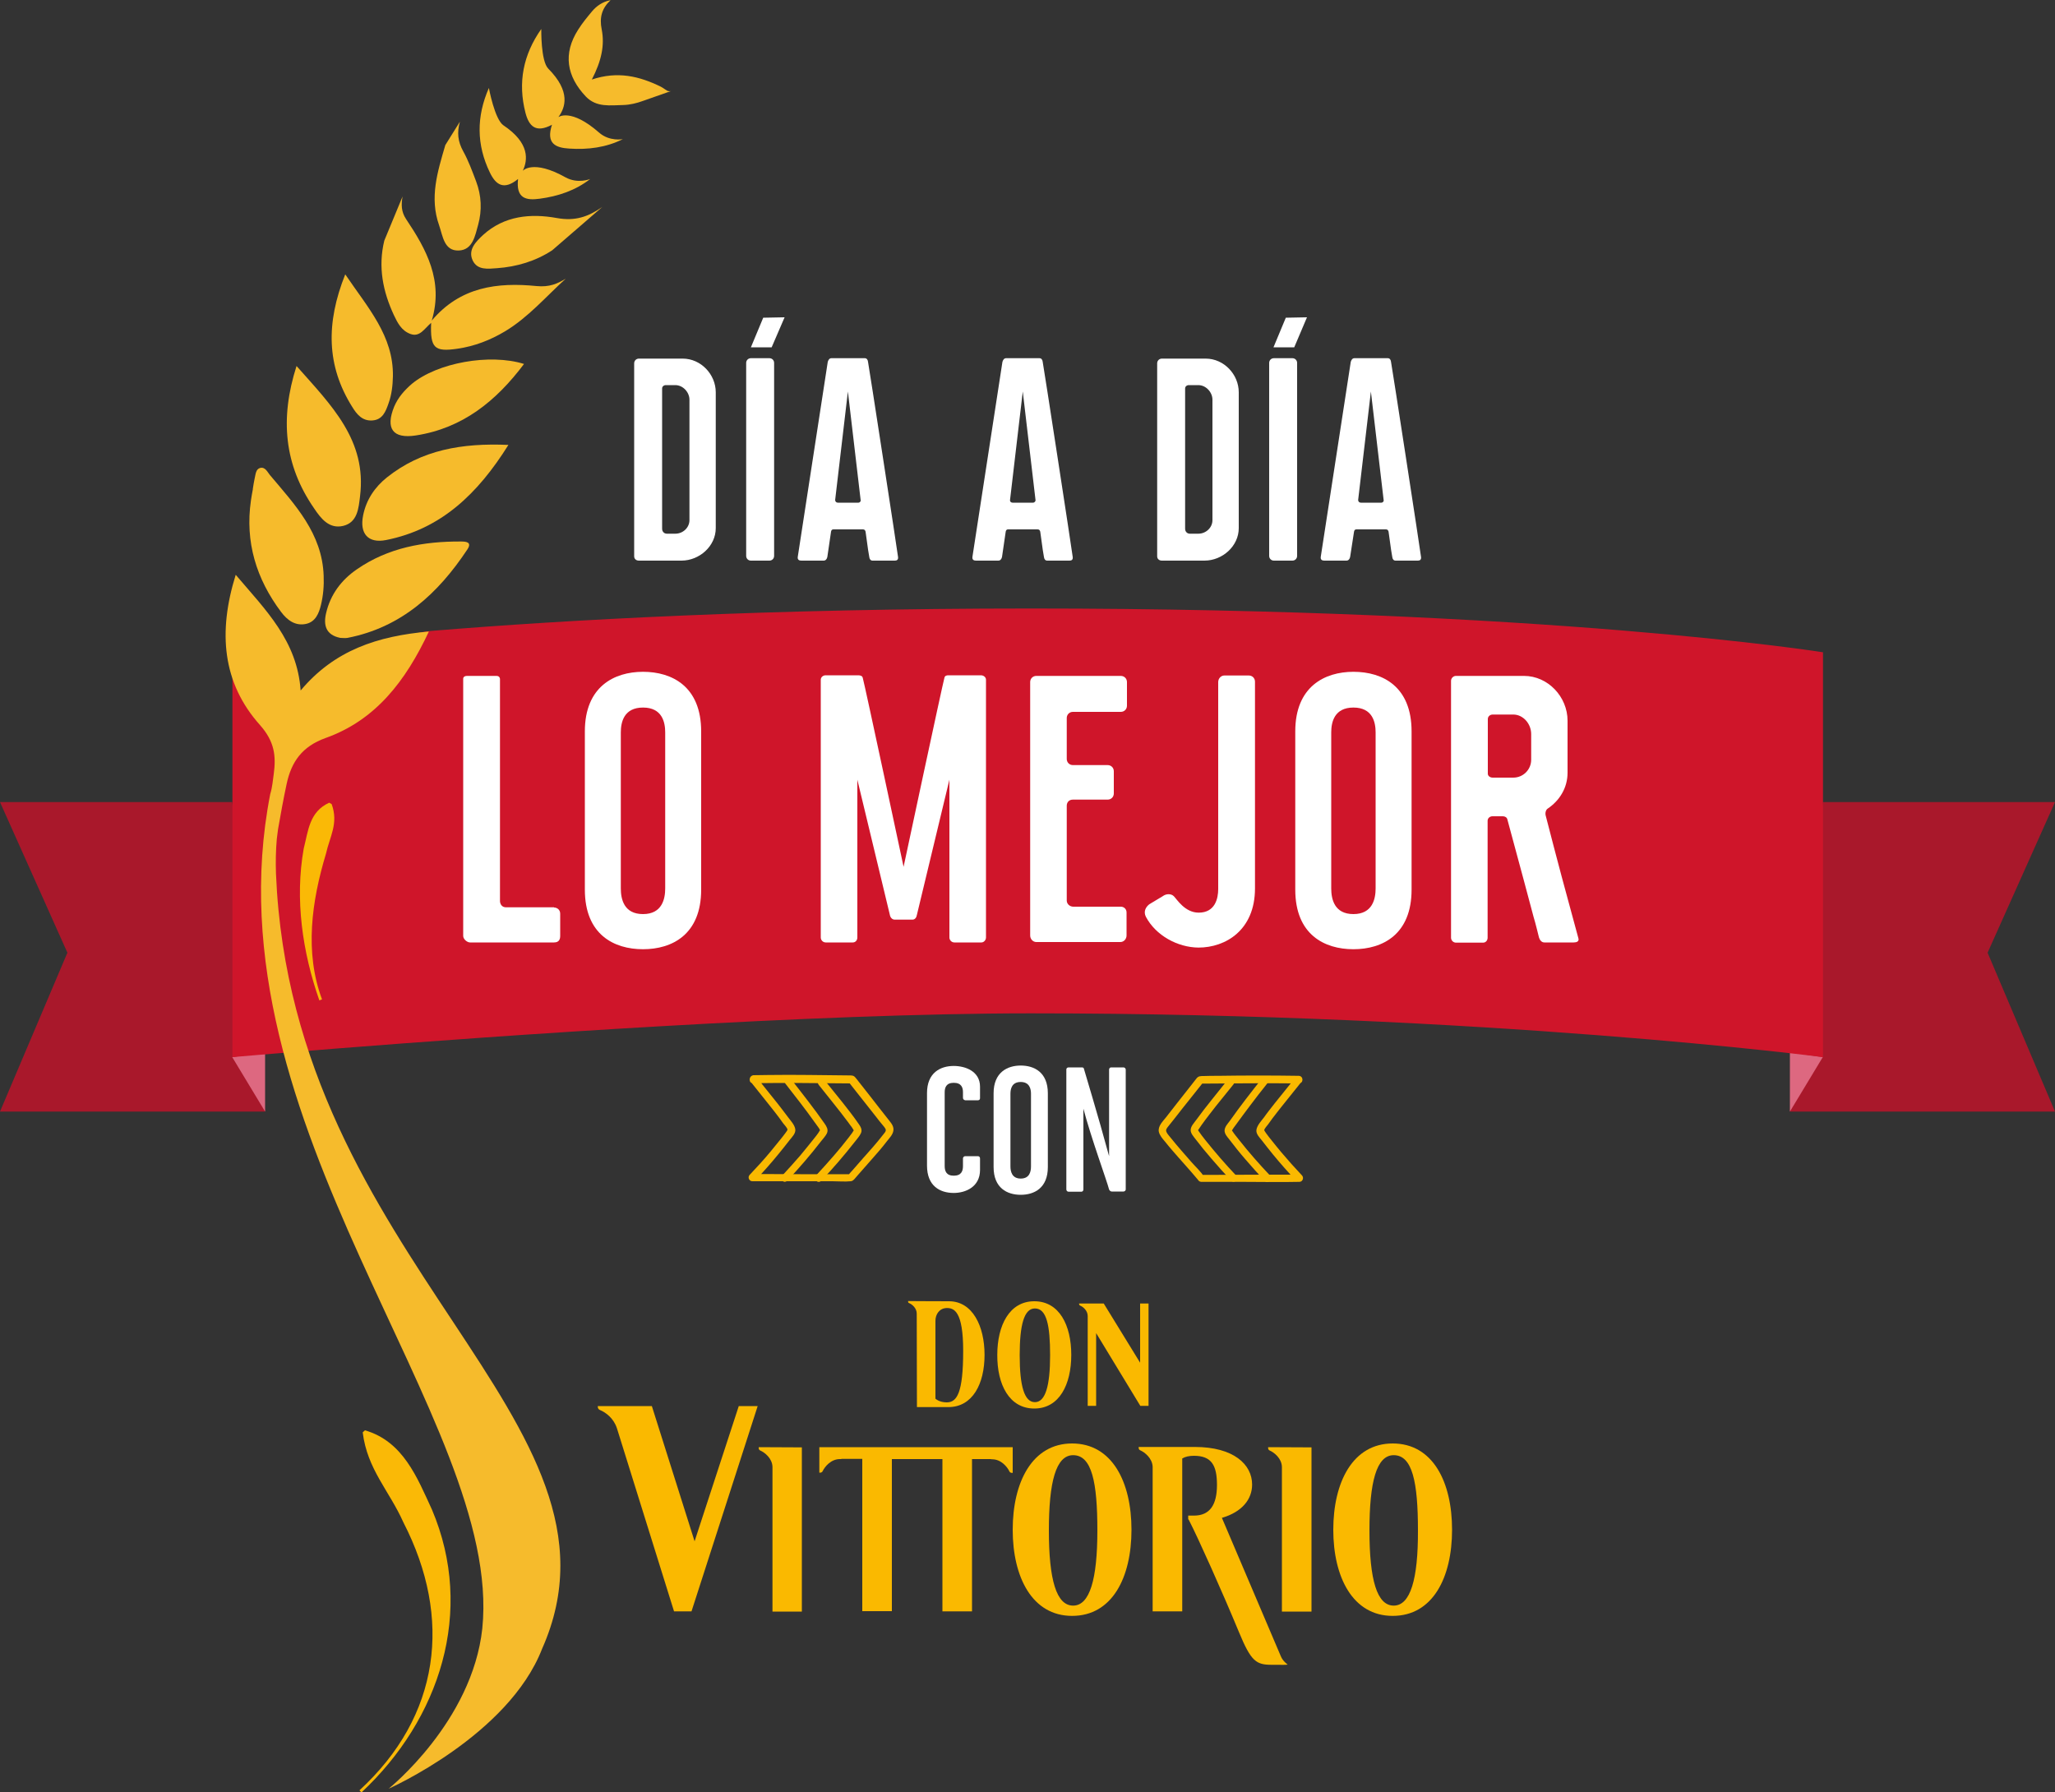 <?xml version="1.0" encoding="utf-8"?>
<!-- Generator: Adobe Illustrator 18.1.1, SVG Export Plug-In . SVG Version: 6.00 Build 0)  -->
<svg version="1.1" id="Layer_1" xmlns="http://www.w3.org/2000/svg" xmlns:xlink="http://www.w3.org/1999/xlink" x="0px" y="0px"
	 viewBox="0 0 1000 872.2" enable-background="new 0 0 1000 872.2" xml:space="preserve">
<rect x="0" y="0" width="1000" height="872.2" fill="#333333" stroke="none"/>
<g>
	<polygon fill-rule="evenodd" clip-rule="evenodd" fill="#A9182B" points="1000,540.9 871,540.9 887,390.3 1000,390.3 967.2,463.6 	
		"/>
	<polygon fill-rule="evenodd" clip-rule="evenodd" fill="#DD6880" points="871,512.1 871,540.9 887,514.4 	"/>
	<polygon fill-rule="evenodd" clip-rule="evenodd" fill="#A9182B" points="0,540.9 129,540.9 113,390.3 0,390.3 32.8,463.6 	"/>
	<polygon fill-rule="evenodd" clip-rule="evenodd" fill="#DD6880" points="129,512.1 129,540.9 113,514.4 	"/>
	<path fill-rule="evenodd" clip-rule="evenodd" fill="#CF152A" d="M887,514.4c0,0-163.3-21.3-385.4-21.3
		c-106.3,0-259.1,10.9-337.6,17.1c-31.4,2.5-50.9,4.2-50.9,4.2V317.5c0,0,5.9-0.9,17.5-2.4c3.7-0.5,9.1,25,14,24.4
		c16-1.9,37.1-30.1,65.3-32.5c65.7-5.4,163.9-10.9,291.8-10.9c252,0,385.4,21.3,385.4,21.3V514.4z"/>
	<path fill="#FAB900" d="M503.3,685.4c12.2,0,18-11.7,18-26.1c0-14.4-5.8-26.1-18-26.1c-12.1,0-18,11.7-18,26.1
		C485.2,673.7,491.1,685.4,503.3,685.4 M503.6,636.7c5.7,0,7.4,8.2,7.4,22.8c0,14.9-2.3,22.8-7.4,22.8c-5.1,0-7.4-7.7-7.4-22.8
		C496.2,644.8,498.3,636.7,503.6,636.7"/>
	<path fill="#FAB900" d="M525.6,635.3c1.5,0.6,3.7,2.5,3.7,5.1v43.7h4.1v-35.4l21.5,35.4h4v-49.8h-4.1v28.8l-17.7-28.8h-12
		C525.1,634.3,525,635,525.6,635.3"/>
	<path fill="#FAB900" d="M338,750l-20.8-65.8l-26.3,0c0,0-0.2,1.4,1,1.9c2.9,1.2,6.7,4,8.3,8.9c0,0.1,0.1,0.2,0.1,0.3l27.7,88.8h8.5
		l32.2-99.9h-9.2L338,750z"/>
	<path fill="#FAB900" d="M369.2,704.2c0,0-0.2,1.2,0.7,1.6c2.3,1,5.9,3.9,6,8v70.4h14.3v-79.9L369.2,704.2z"/>
	<path fill="#FAB900" d="M617.1,704.2c0,0-0.2,1.2,0.7,1.6c2.3,1,5.9,3.9,6,8l0,70.4l14.4,0v-79.9L617.1,704.2z"/>
	<path fill="#FAB900" d="M677.7,702.4c-19.4,0-28.9,18.8-28.9,42c0,23.1,9.5,41.9,28.9,41.9c19.6,0,28.9-18.8,28.9-41.9
		C706.6,721.2,697.3,702.4,677.7,702.4 M678.2,781.3c-8.1,0-11.8-12.4-11.8-36.6c0-23.5,3.4-36.6,11.8-36.6
		c9.1,0,11.8,13.1,11.8,36.6C690.1,768.5,686.3,781.3,678.2,781.3"/>
	<path fill="#FAB900" d="M623.3,806c-5.9-13.9-27-63.4-28.7-67.4c9.9-2.9,14.7-9.1,14.7-16.2c0-9.8-9-18.3-27.9-18.3
		c-5.9,0-27.3,0-27.3,0s-0.2,1.2,0.7,1.6c2.3,1,5.9,3.9,6.1,8v70.4h14.4v-74.4c1.5-0.9,3.4-1.3,5.7-1.3c8.6,0,11.2,4.7,11.2,14.2
		c0,9.7-3.5,14.9-11.2,14.9h-2.8v1.8c0.1,0,0.3,0.2,0.4,0.5c4.4,8.5,16.1,34.6,24.3,54.4c5.9,14.3,8.4,15.9,15.9,15.9
		c6.1,0,6.6,0.1,7.8-0.1C626.4,809.8,624.3,808.4,623.3,806"/>
	<path fill="#FAB900" d="M521.7,702.4c-19.4,0-28.9,18.8-28.9,42c0,23.1,9.5,41.9,28.9,41.9c19.6,0,28.9-18.8,28.9-41.9
		C550.6,721.2,541.2,702.4,521.7,702.4 M522.2,781.3c-8.1,0-11.8-12.4-11.8-36.6c0-23.5,3.4-36.6,11.8-36.6
		c9.1,0,11.8,13.1,11.8,36.6C534,768.5,530.3,781.3,522.2,781.3"/>
	<path fill="#FAB900" d="M492.8,710L492.8,710l0-5.8h-94.1v5.8v6.6c0,0,1.2,0.2,1.6-0.7c1.1-2.3,4.1-5.9,8.4-5.9
		c0.4,0,0.7,0,0.9-0.1h10v74.1h14.4V710h24.6v74.1h14.4V710h8.9c0.2,0,0.5,0.1,0.9,0.1c4.3,0,7.3,3.6,8.4,5.9
		c0.4,0.9,1.6,0.7,1.6,0.7V710z"/>
	<path fill="#FAB900" d="M461.8,633.2c-11.4,0-19.9-0.1-19.9-0.1s0,0.2,0,0.4c0,0.2,0.2,0.5,0.5,0.6c1.5,0.6,3.7,2.5,3.7,5.1
		c0,0.5,0.1,45.5,0.1,45.5s3.6,0,15.3,0c11.7,0,17.6-11.2,17.6-25.4C479.1,645.2,473.2,633.2,461.8,633.2 M460.7,682.4
		c-3.7,0-5.5-1.8-5.5-1.8s0-34.7,0-37.9s2-6.2,5.6-6.2c3.4,0,7.9,1.5,7.9,20.8C468.7,678,465.6,682.4,460.7,682.4"/>
	<path fill="#FFFFFF" d="M269.6,441.6c1.5,0,3,1.1,3,3v10.8c0,1.7-0.6,3.2-3,3.2h-40.9c-1.3,0-3.3-1.5-3.3-3.2v-125
		c0,0-0.2-1.5,1.9-1.5h14.3c1.7,0,1.7,1.5,1.7,1.5v108.1c0,0,0,3,3,3H269.6z"/>
	<path fill="#FFFFFF" d="M341.2,355.9v77c0,21.8-14.1,29-28.3,29c-14.1,0-28.3-7.1-28.3-29v-77c0-21.8,14.3-29,28.3-29
		C327.1,326.9,341.2,334.1,341.2,355.9 M323.7,356.4c0-5-1.5-12.1-10.8-12.1c-9.3,0-10.8,7.1-10.8,12.1v75.9
		c0,5.2,1.5,12.5,10.8,12.5c9.3,0,10.8-7.4,10.8-12.5V356.4z"/>
	<path fill="#FFFFFF" d="M479.8,330.8v125.4c0,1.3-1.1,2.4-2.2,2.4h-13.2c-1.3,0-2.4-1.1-2.4-2.4v-76.8l-15.8,65.7
		c-0.2,1.3-0.9,2.4-2.2,2.4h-8.6c-1.3,0-2.2-1.1-2.4-2.4l-15.8-65.7v76.8c0,1.3-0.9,2.4-2.2,2.4h-13.2c-1.3,0-2.4-1.1-2.4-2.4V330.8
		c0-1.3,1.1-2.2,2.4-2.2h15.8c0.9,0,1.9,0.2,2.2,1.1c0.9,3,19.9,92.1,19.9,92.1s19-89.1,19.9-92.1c0.2-0.9,1.1-1.1,1.9-1.1h16
		C478.7,328.7,479.8,329.5,479.8,330.8"/>
	<path fill="#FFFFFF" d="M519.1,349.4v19.9c0,1.7,1.3,3,3,3H539c1.7,0,3,1.3,3,3v10.8c0,1.7-1.3,3-3,3h-16.9c-1.9,0-3,1.3-3,3v46.1
		c0,1.7,1.5,3,3.2,3h23.1c1.5,0,2.8,1.1,2.8,2.8v11.2c0,1.7-1.3,3.2-3,3.2h-40.9c-1.7,0-3-1.5-3-3.2V331.9c0-1.7,1.3-3,3-3h41.1
		c1.7,0,3,1.3,3,3v11.5c0,1.7-1.3,3-3,3h-23.3C520.4,346.4,519.1,347.7,519.1,349.4"/>
	<path fill="#FFFFFF" d="M557.6,446.1c-1.3-2.6,0-4.8,1.7-6.1l6.5-3.9c1.7-1.3,4.1-1.3,5.4,0c1.5,1.5,5.4,8,12.1,8
		c8,0,9.5-6.9,9.5-11.5V331.9c0-1.7,1.3-3.2,3-3.2h11.9c1.7,0,3,1.3,3,3v100.6c0,20.3-14.3,28.8-27.5,28.8
		C573,461,562.4,455.2,557.6,446.1"/>
	<path fill="#FFFFFF" d="M686.9,355.9v77c0,21.8-14.1,29-28.3,29c-14.1,0-28.3-7.1-28.3-29v-77c0-21.8,14.3-29,28.3-29
		C672.9,326.9,686.9,334.1,686.9,355.9 M669.4,356.4c0-5-1.5-12.1-10.8-12.1c-9.3,0-10.8,7.1-10.8,12.1v75.9
		c0,5.2,1.5,12.5,10.8,12.5c9.3,0,10.8-7.4,10.8-12.5V356.4z"/>
	<path fill="#FFFFFF" d="M765.8,458.6h-14.3c-1.3,0-2.2-1.1-2.6-2.4c0,0-1.9-7.8-2.6-9.9c-2.4-8.9-6.3-23.8-12.8-47.6
		c-0.2-0.9-1.1-1.5-2.2-1.5h-5c-1.3,0-2.4,0.9-2.4,2.2v56.9c0,1.3-0.9,2.4-2.2,2.4h-13.2c-1.3,0-2.4-1.1-2.4-2.4v-125
		c0-1.3,1.1-2.4,2.4-2.4h33.1c11.7,0,21.2,10.2,21.2,21.8V376c0,7.4-3.9,13.6-9.7,17.5c-0.9,0.6-1.3,2.2-0.9,3.5
		c5.4,21,10.2,38.9,15.8,59.3C768.7,458.2,767.1,458.6,765.8,458.6 M745.1,357.2c0-5-3.9-9.5-8.7-9.5h-10c-1.3,0-2.4,0.9-2.4,2.2
		v26.6c0,1.1,1.1,1.9,2.4,1.9h10c4.8,0,8.7-3.9,8.7-8.7V357.2z"/>
	<path fill="#FFFFFF" d="M308.6,176.8c0-1.3,1-2.3,2.3-2.3h21.3c8.9,0,16.1,7.7,16.1,16.4V257c0,8.7-7.9,15.8-16.7,15.8h-20.7
		c-1.3,0-2.3-0.8-2.3-2.1V176.8z M324.5,259.7h4.1c3.8,0,6.9-3,6.9-6.6v-58.6c0-3.6-3.1-7.1-6.9-7.1H324c-1,0-1.8,0.7-1.8,1.6v68.3
		C322.2,258.7,323.2,259.7,324.5,259.7"/>
	<path fill="#FFFFFF" d="M363.1,176.6c0-1.3,1-2.3,2.3-2.3h9c1.3,0,2.3,1,2.3,2.3v93.9c0,1.3-1,2.3-2.3,2.3h-9c-1.3,0-2.3-1-2.3-2.3
		V176.6z"/>
	<path fill="#FFFFFF" d="M402.8,176.1c0.3-1,0.8-1.8,1.8-1.8h16.2c1,0,1.5,0.8,1.6,1.8c0.2,0.5,14.3,92.2,14.6,94.9
		c0.2,1.5-0.7,1.8-1.6,1.8h-10.8c-1,0-1.5-0.8-1.6-1.8c-0.2-1-0.7-3.9-1.8-12.3c-0.2-0.7-0.5-1.1-1.3-1.1h-14.4
		c-0.7,0-1,0.5-1.1,1.1l-1.8,12.3c-0.2,1-0.8,1.8-1.8,1.8H390c-1,0-2-0.3-1.8-1.8L402.8,176.1z M407.7,244.6h10
		c0.7,0,1.3-0.7,1.1-1.3l-6.2-52.8l-6.2,52.8C406.4,244.1,407,244.6,407.7,244.6"/>
	<path fill="#FFFFFF" d="M487.8,176.1c0.3-1,0.8-1.8,1.8-1.8h16.2c1,0,1.5,0.8,1.6,1.8c0.2,0.5,14.3,92.2,14.6,94.9
		c0.2,1.5-0.7,1.8-1.6,1.8h-10.8c-1,0-1.5-0.8-1.6-1.8c-0.2-1-0.7-3.9-1.8-12.3c-0.2-0.7-0.5-1.1-1.3-1.1h-14.4
		c-0.7,0-1,0.5-1.1,1.1l-1.8,12.3c-0.2,1-0.8,1.8-1.8,1.8H475c-1,0-2-0.3-1.8-1.8L487.8,176.1z M492.7,244.6h10
		c0.7,0,1.3-0.7,1.2-1.3l-6.2-52.8l-6.2,52.8C491.4,244.1,492,244.6,492.7,244.6"/>
	<path fill="#FFFFFF" d="M563.1,176.8c0-1.3,1-2.3,2.3-2.3h21.3c8.9,0,16.1,7.7,16.1,16.4V257c0,8.7-7.9,15.8-16.7,15.8h-20.7
		c-1.3,0-2.3-0.8-2.3-2.1V176.8z M579,259.7h4.1c3.8,0,6.9-3,6.9-6.6v-58.6c0-3.6-3.1-7.1-6.9-7.1h-4.6c-1,0-1.8,0.7-1.8,1.6v68.3
		C576.7,258.7,577.7,259.7,579,259.7"/>
	<path fill="#FFFFFF" d="M617.6,176.6c0-1.3,1-2.3,2.3-2.3h9c1.3,0,2.3,1,2.3,2.3v93.9c0,1.3-1,2.3-2.3,2.3h-9c-1.3,0-2.3-1-2.3-2.3
		V176.6z"/>
	<path fill="#FFFFFF" d="M657.3,176.1c0.3-1,0.8-1.8,1.8-1.8h16.2c1,0,1.5,0.8,1.6,1.8c0.2,0.5,14.3,92.2,14.6,94.9
		c0.2,1.5-0.7,1.8-1.6,1.8h-10.8c-1,0-1.5-0.8-1.6-1.8c-0.2-1-0.7-3.9-1.8-12.3c-0.2-0.7-0.5-1.1-1.3-1.1h-14.4
		c-0.7,0-1,0.5-1.1,1.1L657,271c-0.2,1-0.8,1.8-1.8,1.8h-10.7c-1,0-2-0.3-1.8-1.8L657.3,176.1z M662.2,244.6h10
		c0.7,0,1.3-0.7,1.1-1.3l-6.2-52.8l-6.2,52.8C660.9,244.1,661.5,244.6,662.2,244.6"/>
	<polyline fill="#FFFFFF" points="619.7,169 629.8,169 636,154.4 625.7,154.6 	"/>
	<polyline fill="#FFFFFF" points="365.4,169 375.5,169 381.8,154.4 371.4,154.6 	"/>
	<path fill="#F6BB2C" d="M134.3,425.2c-0.2-5.7-0.1-11.4,0.4-17c0.2-1.7,0.4-3.4,0.6-4.7c1.3-7.4,2.6-14.7,4.2-22.1
		c2.3-10.7,7.5-18.2,19-22.3c24.3-8.7,38.9-27.7,50.2-51.8c-25,2.2-46,9.1-62.4,28.7c-1.7-24.2-16.9-39-31.6-56.3
		c-8.7,27.9-6.5,52.6,11.8,73.1c7.1,8,7.9,15,6.7,23.9c-0.5,3.2-0.6,6.1-1.7,9.7c-31.5,161.2,113.5,304.6,103.2,406
		c-4.9,45.5-45.6,78-45.6,78s58.3-25.8,74.7-68.1C313,691.5,142.1,614.4,134.3,425.2"/>
	<path fill="#F6BB2C" d="M195.9,95.6c-0.7,3.9-0.7,7.4,1.7,11c9.9,14.8,18.3,30,12.5,49.4c13.9-16.5,32-18.7,51-16.8
		c6.2,0.6,10.1-1.1,14.2-3.6c0.4,0.8-0.4-0.8,0,0c-9.6,8.7-18.2,18.8-29.5,25.6c-7.2,4.3-14.9,7.3-23.3,8.5
		c-11.1,1.6-13.2-0.3-12.7-12.6c-3.3,2.8-5.5,7.1-10.1,5.4c-4.3-1.6-6.2-5.3-8-9.1c-5.4-11.6-7.8-23.5-4.7-36.3"/>
	<path fill="#F6BB2C" d="M254.4,83.1C256.8,78,258,69.7,245,61c-4.3-2.9-7.1-18.2-7.1-18.2c-6.1,13.9-6.1,27.6,0.5,41.2
		c2.9,6,6.8,8.7,13.7,3.1c-1.1,9.5,3.9,10.5,10.5,9.6c9-1.2,17.4-4,24.6-9.6c0,0-6,2.5-12-0.8C259.3,77.4,254.4,83.1,254.4,83.1"/>
	<path fill="#F6BB2C" d="M247.4,216.5c-14.9,23.8-32.8,41-59.6,46.3c-8.7,1.7-12.9-3.2-11.1-12c1.5-7.6,5.7-13.8,11.6-18.5
		C205.1,218.9,224.8,215.5,247.4,216.5"/>
	<path fill="#F6BB2C" d="M165.6,310.4c-7.1-1.4-8.3-6.3-6.9-12.1c2.1-9,7.4-16.1,15-21.3c15.2-10.5,32.5-13.6,50.6-13.5
		c2.6,0,5.5,0.3,3.1,3.9c-14.2,21.4-32.1,37.9-58.3,43C167.9,310.6,166.7,310.4,165.6,310.4"/>
	<path fill="#F6BB2C" d="M144.3,178.1c16.9,19.1,34.3,36.1,30.9,63.4c-0.7,5.8-1.2,12.7-8.2,14.4c-6.8,1.6-10.8-3.5-14.2-8.6
		C138.3,226.3,136.1,203.7,144.3,178.1"/>
	<path fill="#F6BB2C" d="M123,238.1c0.3-1.8,0.5-3.5,0.9-5.2c0.5-2,0.5-4.6,2.7-5.2c2.4-0.6,3.5,1.9,4.7,3.4
		c12.2,14.5,25.5,28.4,26.2,49.1c0.2,4.8-0.2,9.5-1.3,14.1c-1,4.2-2.7,8.3-7.3,9.3c-5.2,1.1-9.1-1.8-12.1-5.8
		c-12.1-16.1-17.6-34.1-14.7-54.2c0.2-1.8,0.6-3.5,0.9-5.3C123.1,238.1,123.1,238.1,123,238.1"/>
	<path fill="#F6BB2C" d="M168,133.5c11.1,16.4,23.5,29.9,23.2,49.6c-0.1,4.5-0.6,8.9-2.1,13.1c-1.4,4-2.9,8.1-8,8.4
		c-4.8,0.3-7.5-3-9.7-6.6C158.9,178.1,158.5,157.3,168,133.5"/>
	<path fill="#F6BB2C" d="M255,177.1c-13.6,18.1-29.9,31.3-52.7,34.8c-11.2,1.7-14.8-3.4-10.5-14c1.9-4.5,5-8,8.6-11.1
		C212.8,176.5,238.3,171.9,255,177.1"/>
	<path fill="#F6BB2C" d="M312.9,49.1c-3,1.1-6.3,1.9-9.5,2c-6.4,0.1-13.1,1.3-18.3-4.1c-9.4-9.9-11.2-20.9-3.8-32.5
		c2.2-3.5,4.5-6.2,6.9-9.1c2.2-2.6,5.1-4.5,8.4-5.2c0.2,0,0.4-0.1,0.5-0.1c-4.2,3.9-5.5,8.4-4.3,14.2c1.5,7.7-0.1,15.3-4.8,24.4
		c12.6-4.2,23.1-1.6,33.4,3.4c2.8,1.4,3.3,3.1,6,1.9"/>
	<path fill="#F6BB2C" d="M268.7,121.8c-8.1,5.3-17.2,8-26.8,8.7c-4.4,0.3-9.6,1.1-11.9-3.8c-2.4-5.2,1.6-9.1,5-12.3
		c10.4-9.5,23.3-10.6,36-8.3c8.9,1.6,15.2-0.6,22.1-5.4"/>
	<path fill="#F6BB2C" d="M223.8,59.2c-1.5,5.3-1,9.7,1.6,14.4c2.6,4.7,4.4,9.7,6.3,14.7c2.6,6.9,2.9,14,1,21
		c-1.5,5.3-2.6,12.3-9.4,12.6c-7.2,0.3-7.8-7-9.6-12.2c-4.8-13.5-0.8-26.1,3-39.1"/>
	<path fill="#F6BB2C" d="M271.7,57c3.4-4.6,6.2-12.4-4.9-23.6c-3.7-3.7-3.4-19.3-3.4-19.3c-8.8,12.5-11.5,26-7.7,40.8
		c1.7,6.5,5,10,12.9,5.8c-3,9.2,1.8,11.2,8.4,11.6c9.1,0.6,17.9-0.5,26.1-4.6c0,0-6.5,1.3-11.6-3.2C277.7,52.4,271.7,57,271.7,57"/>
	<path fill="#FAB906" d="M177.6,696c18.6,5.4,25.4,23,32.6,38.6c21,49.5,3.8,102-34.3,137.6l-1-1c39.3-36.1,45.4-83.7,21.4-130.4
		c-6.8-15.3-17.6-25.8-19.8-43.8L177.6,696"/>
	<path fill="#FAB906" d="M161.4,391.3c3.4,9.4-0.9,15.7-2.8,24.2c-6.9,22.9-10.5,47.8-1.9,70.8l-1.3,0.5c-8.2-23.4-12-49.2-7.6-73.9
		c2.2-8.6,2.7-17.9,12.4-22.3L161.4,391.3"/>
	<path fill="#FAB900" d="M632,523.5c-13.1-0.2-26.2-0.2-39.2,0c-2.4,0-4.7,0-7.1,0.1c-1.5,0-2.5,0-3.4,1.1c-1.3,1.7-2.7,3.4-4,5.1
		c-3.6,4.6-7.3,9.2-10.9,13.9c-1.6,2-4,4.3-3.5,7c0.4,1.8,1.8,3.4,3,4.8c1.1,1.4,2.2,2.7,3.4,4.1c4.1,4.8,8.4,9.4,12.4,14.2
		c0.2,0.2,0.6,0.6,0.2,0.3c0.5,0.6,0.8,0.9,1.6,1c0.4,0,0.8,0,1.1,0c1.5,0,3,0,4.5,0l15.2,0c8.8,0,17.7,0.2,26.5,0
		c0.2,0,0.3,0,0.5,0c1.6,0,2.3-2,1.3-3.1c-3.5-3.7-6.8-7.4-10.1-11.3c-1.6-1.9-3.2-3.9-4.8-5.9c-0.8-1-1.7-2.1-2.4-3.1
		c-0.4-0.6-1.1-1.5-1.1-1.8c0.2-0.9,1.4-2.1,1.9-2.8c0.7-1,1.4-1.9,2.1-2.9c1.5-2,3.1-4,4.6-5.9c3.1-3.9,6.2-7.7,9.3-11.6
		c1.4-1.8-1.1-4.4-2.6-2.5c-3.4,4.3-6.9,8.5-10.3,12.8c-1.7,2.2-3.5,4.4-5.1,6.7c-1.3,1.7-3.4,3.9-3.7,6.1c-0.3,2,1.6,3.8,2.7,5.2
		c1.7,2.2,3.5,4.5,5.3,6.7c3.7,4.5,7.5,8.8,11.5,13c0.4-1,0.8-2,1.3-3.1c-13.6,0-27.2,0-40.7,0.1c-2.4,0-4.8,0-7.2,0
		c0.5,0.3,1,0.6,1.6,0.9c-1.6-2.6-4.1-4.8-6.1-7.1c-3.4-3.9-6.8-7.7-10-11.7c-0.7-0.9-1.6-1.8-2.1-2.8c-0.6-1.2,0-1.9,0.8-2.9
		c0.9-1.2,1.9-2.3,2.8-3.5c2.6-3.3,5.2-6.7,7.9-10c2.1-2.6,4.1-5.2,6.2-7.8c-0.4,0.2-0.8,0.4-1.3,0.5c16-0.1,31.9-0.3,47.9-0.1
		C634.4,527.2,634.4,523.6,632,523.5"/>
	<path fill="#FAB900" d="M618,572c-5.3-5.6-10.4-11.4-15.2-17.5c-1.1-1.4-2.2-2.7-3.1-4.1c-0.1-0.1-0.3-0.6-0.3-0.5
		c0.2,0.3-0.2,0.5,0.2,0c0.5-0.8,1-1.6,1.6-2.3c2.3-3.2,4.7-6.4,7.1-9.6c2.7-3.6,5.5-7.2,8.3-10.7c0.6-0.8,0.7-1.8,0-2.5
		c-0.6-0.6-1.9-0.8-2.5,0c-5.4,6.8-10.7,13.6-15.7,20.7c-1,1.3-2.5,2.9-2.5,4.7c0,1.5,1.2,2.9,2.1,4c2.6,3.4,5.2,6.7,8,9.9
		c3.1,3.6,6.3,7.2,9.5,10.6C617,576.2,619.6,573.7,618,572"/>
	<path fill="#FAB900" d="M601.5,572c-5.3-5.6-10.3-11.4-15.1-17.4c-1.1-1.4-2.2-2.8-3.2-4.3c-0.1-0.1-0.3-0.6-0.3-0.5
		c0.2,0.3-0.2,0.5,0.2,0c0.6-0.8,1.1-1.7,1.7-2.5c2.2-3.1,4.6-6.1,7-9.2c2.8-3.5,5.6-6.9,8.4-10.4c0.6-0.8,0.7-1.8,0-2.6
		c-0.6-0.6-1.9-0.8-2.5,0c-5.2,6.6-10.7,13.1-15.7,20c-1,1.4-2.6,3-2.6,4.8c0,1.6,1.3,3,2.2,4.2c2.5,3.3,5.2,6.6,7.9,9.7
		c3.1,3.6,6.2,7.1,9.5,10.6C600.6,576.2,603.1,573.7,601.5,572"/>
	<path fill="#FAB900" d="M366.5,527.1c16-0.3,31.9,0,47.9,0.1c-0.4-0.2-0.8-0.4-1.3-0.5l13.1,16.6c1,1.3,2,2.6,3.1,3.9
		c0.3,0.4,0.7,0.8,1,1.2c0.4,0.6,0.9,1.1,0.7,1.9c-0.2,0.7-0.9,1.3-1.3,1.9c-3.1,4-6.5,7.8-9.9,11.6c-1.6,1.9-3.3,3.7-4.9,5.6
		c-0.8,0.9-1.8,1.9-2.4,2.9c0.5-0.3,1-0.6,1.6-0.9c-14.1,0-28.2,0-42.2-0.1c-1.9,0-3.8,0-5.7,0c0.4,1,0.8,2.1,1.3,3.1
		c3.9-4.1,7.7-8.4,11.3-12.8c1.9-2.3,3.7-4.6,5.5-6.9c1.1-1.4,3-3.2,2.7-5.2c-0.3-2.2-2.4-4.3-3.7-6.1c-1.6-2.2-3.3-4.3-4.9-6.4
		c-3.5-4.4-7-8.7-10.5-13.1c-1.4-1.8-4,0.7-2.6,2.5c3,3.8,6.1,7.6,9.1,11.4c1.6,2,3.1,3.9,4.6,5.9c0.7,1,1.4,1.9,2.1,2.9
		c0.6,0.8,1.9,2.1,2.1,3c0.1,0.3-0.5,1-0.9,1.6c-0.8,1.1-1.6,2.1-2.4,3.1c-1.6,2-3.2,3.9-4.8,5.9c-3.3,4-6.8,7.8-10.3,11.5
		c-1.1,1.1-0.3,3.1,1.3,3.1l22.7,0c5.4,0,10.9,0,16.3,0c2.9,0,6,0.3,8.9,0c0.8-0.1,1.1-0.4,1.6-0.9c-0.2,0.3,0,0,0.3-0.3
		c0.7-0.8,1.3-1.5,2-2.3c2.2-2.5,4.4-5,6.6-7.5c2.5-2.8,4.9-5.6,7.2-8.6c1.1-1.4,2.6-2.9,3-4.8c0.4-2-0.7-3.5-1.9-5
		c-3.2-4.1-6.5-8.2-9.7-12.4l-5.2-6.6c-0.5-0.7-1.1-1.4-1.6-2c-0.9-1.2-1.9-1.1-3.4-1.1c-13-0.1-26-0.4-39-0.2
		c-2.4,0-4.9,0.1-7.3,0.1C364.2,523.6,364.2,527.2,366.5,527.1"/>
	<path fill="#FAB900" d="M383.1,574.5c5.8-6.1,11.2-12.4,16.4-19.1c1-1.3,2.4-2.7,3-4.2c0.6-1.6-0.3-3.1-1.2-4.4
		c-2.5-3.6-5.1-7.1-7.7-10.5c-3-3.9-6-7.8-9-11.6c-0.6-0.8-1.9-0.6-2.5,0c-0.8,0.7-0.6,1.8,0,2.5c4.9,6.3,9.8,12.5,14.4,19
		c0.5,0.7,1.1,1.5,1.6,2.2c0.3,0.4,0.5,0.7,0.7,1.1c0.1,0.1,0.4,0.9,0.3,0.5c-0.1-0.3,0-0.1-0.2,0.2c-0.2,0.3-0.4,0.5-0.5,0.8
		c-0.5,0.8-1.1,1.5-1.7,2.3c-2.4,3-4.8,6-7.3,9c-2.9,3.3-5.8,6.6-8.8,9.8C379,573.7,381.5,576.2,383.1,574.5"/>
	<path fill="#FAB900" d="M399.6,574.6c5.7-6,11.2-12.4,16.3-18.9c1-1.3,2.4-2.8,3.1-4.4c0.7-1.7-0.3-3.2-1.3-4.6
		c-2.4-3.5-5-6.8-7.6-10.1c-3-3.8-6.1-7.5-9.1-11.3c-0.6-0.8-1.9-0.6-2.6,0c-0.8,0.7-0.6,1.8,0,2.6c4.8,6.1,9.8,12.1,14.4,18.3
		c0.6,0.8,1.1,1.6,1.7,2.3c0.2,0.4,0.5,0.7,0.7,1.1c0,0.1,0.5,0.9,0.3,0.5c-0.1-0.3,0.2-0.2,0-0.1c-0.1,0-0.2,0.3-0.2,0.3
		c-0.2,0.3-0.4,0.5-0.5,0.8c-0.6,0.8-1.2,1.6-1.8,2.4c-2.3,3-4.7,5.9-7.2,8.8c-2.9,3.3-5.8,6.6-8.8,9.8
		C395.4,573.7,398,576.2,399.6,574.6"/>
	<path fill="#FFFFFF" d="M468.6,534.2v-2.7c0-2.2-0.7-4.6-4.5-4.6c-3.7,0-4.4,2.4-4.4,4.6v35.9c0,2.3,0.7,4.7,4.4,4.7
		c3.8,0,4.5-2.4,4.5-4.7v-3.7c0-0.6,0.5-1.1,1.1-1.1h6.2c0.6,0,1,0.5,1,1.1v5.6c0,8.3-7.1,11.2-12.8,11.2c-6.6,0-13-3.3-13-13.3
		v-35.3c0-9.9,6.5-13.2,13-13.2c5.7,0,12.8,2.6,12.8,10.1v5.6c0,0.5-0.3,1-1,1h-6.2C469.1,535.3,468.6,534.9,468.6,534.2"/>
	<path fill="#FFFFFF" d="M509.9,532v35.9c0,10.2-6.6,13.5-13.2,13.5c-6.6,0-13.2-3.3-13.2-13.5V532c0-10.2,6.7-13.5,13.2-13.5
		C503.3,518.5,509.9,521.8,509.9,532 M501.7,532.2c0-2.3-0.7-5.7-5-5.7c-4.3,0-5,3.3-5,5.7v35.4c0,2.4,0.7,5.9,5,5.9
		c4.3,0,5-3.4,5-5.9V532.2z"/>
	<path fill="#FFFFFF" d="M539.7,520.5c0-0.6,0.4-1.1,1-1.1h6c0.6,0,1.1,0.5,1.1,1.1v58.3c0,0.5-0.5,1-1.1,1H541
		c-0.6,0-1.1-0.5-1.3-1c-1.3-4.9-8.6-24.6-12.5-39.3v39.3c0,0.6-0.4,1.1-1,1.1h-6.2c-0.6,0-1.1-0.5-1.1-1.1v-58.4c0-0.6,0.5-1,1.1-1
		h6.4c0.4,0,0.9,0.1,1,0.5c0.3,1.2,6.8,22.4,12.3,42.7V520.5z"/>
</g>
</svg>
